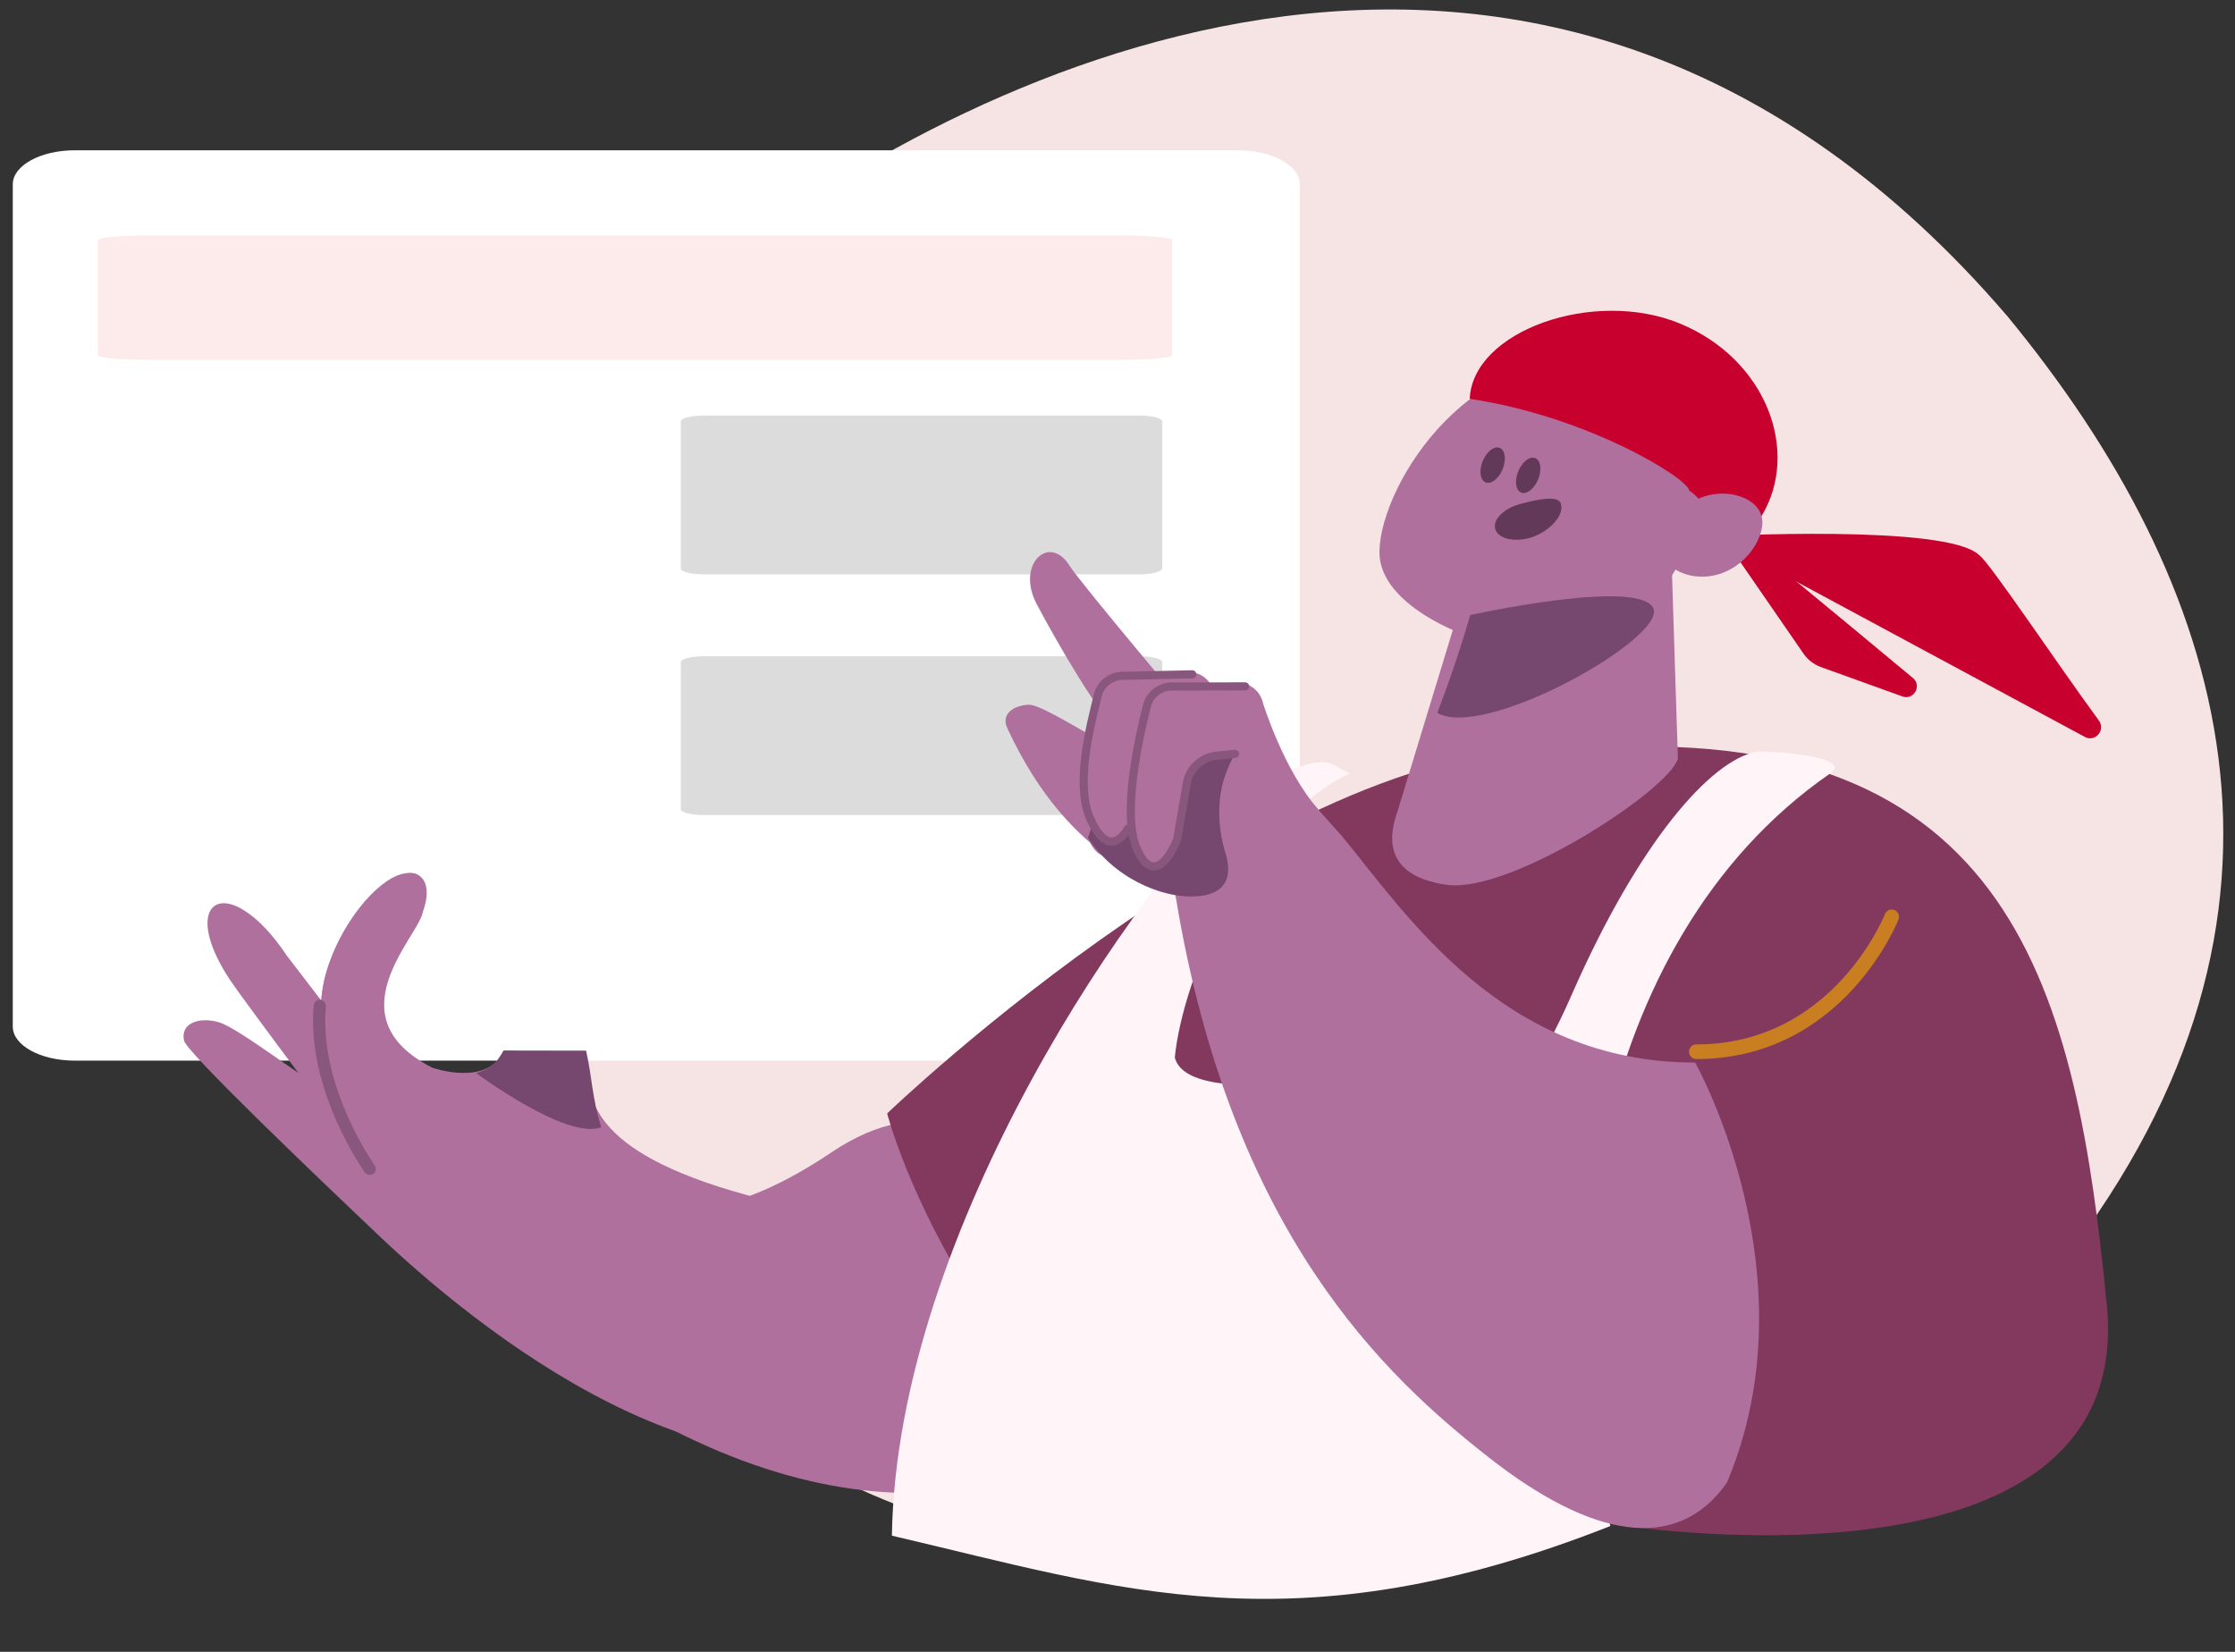 <svg width="138" height="102" viewBox="0 0 138 102" fill="none" xmlns="http://www.w3.org/2000/svg">
<rect x="0" y="0" width="138" height="102" fill="#333333" stroke="none"/>
<path fill-rule="evenodd" clip-rule="evenodd" d="M127.324 77.958C144.07 56.3 137.44 35.917 123.944 19.523C95.479 -13.666 59.71 4.572 45.16 15.768C21.543 39.26 24.828 60.941 41.232 82.823C57.636 104.705 111.04 99.018 127.324 77.958Z" fill="#F6E4E4"/>
<path d="M0.789 11.381C0.789 10.221 2.502 9.28 4.615 9.28H76.428C78.542 9.28 80.255 10.221 80.255 11.381V63.392C80.255 64.553 78.542 65.493 76.428 65.493H4.615C2.502 65.493 0.789 64.553 0.789 63.392V11.381Z" fill="white"/>
<path d="M42.038 26.025C42.038 25.823 42.679 25.659 43.47 25.659H70.331C71.122 25.659 71.763 25.823 71.763 26.025V35.099C71.763 35.302 71.122 35.466 70.331 35.466H43.47C42.679 35.466 42.038 35.302 42.038 35.099V26.025Z" fill="#DCDCDC"/>
<path d="M42.038 40.888C42.038 40.685 42.679 40.521 43.47 40.521H70.331C71.122 40.521 71.763 40.685 71.763 40.888V49.962C71.763 50.164 71.122 50.328 70.331 50.328H43.47C42.679 50.328 42.038 50.164 42.038 49.962V40.888Z" fill="#DCDCDC"/>
<path d="M6.046 14.825C6.046 14.666 7.476 14.538 9.24 14.538H69.175C70.939 14.538 72.369 14.666 72.369 14.825V21.934C72.369 22.093 70.939 22.221 69.175 22.221H9.24C7.476 22.221 6.046 22.093 6.046 21.934V14.825Z" fill="#FCEBEA"/>
<path fill-rule="evenodd" clip-rule="evenodd" d="M21.424 70.118C22.798 72.126 15.144 61.929 14.157 60.444C11.704 56.696 12.943 54.772 15.199 56.299C15.963 56.801 16.832 57.691 17.72 59.024L22.117 64.757" fill="#AF709E"/>
<path fill-rule="evenodd" clip-rule="evenodd" d="M29.212 69.015C26.176 66.924 21.287 68.027 20.561 67.621C18.63 66.559 14.784 63.518 13.533 63.13C12.379 62.777 11.124 63.133 11.361 64.252C11.499 64.954 19.311 72.422 23.423 76.326C29.197 81.796 44.465 94.409 56.799 88.141C69.134 81.872 63.068 63.27 51.34 71.156C39.612 79.041 36.377 71.156 36.377 71.156L29.212 69.015Z" fill="#AF709E"/>
<path fill-rule="evenodd" clip-rule="evenodd" d="M23.546 71.061C23.516 70.864 19.089 66.249 19.921 61.065C20.747 55.836 27.337 50.702 26.072 56.421C25.731 57.925 20.611 62.808 26.644 65.915C26.644 65.915 30.136 67.162 31.099 64.87C32.745 64.871 34.663 65.275 36.171 65.277C36.301 67.658 36.171 71.061 46.082 73.784C55.994 76.508 29.341 80.343 29.341 80.343L23.546 71.061Z" fill="#AF709E"/>
<path fill-rule="evenodd" clip-rule="evenodd" d="M36.188 64.875L31.097 64.87C30.685 65.544 30.475 65.927 29.402 66.264C29.402 66.264 35.002 70.432 37.122 69.605C36.532 67.668 36.581 66.629 36.188 64.875Z" fill="#77486F"/>
<path fill-rule="evenodd" clip-rule="evenodd" d="M23.544 71.061C23.514 70.864 19.087 66.25 19.918 61.065C20.38 58.169 22.474 55.159 24.221 54.207C25.645 53.434 26.928 54.137 26.07 56.421C25.519 57.866 20.609 62.808 26.642 65.915L39.279 76.169L29.321 80.354L23.544 71.061Z" fill="#AF709E"/>
<path fill-rule="evenodd" clip-rule="evenodd" d="M19.776 61.739C19.57 61.719 19.387 61.869 19.369 62.073C19.131 64.72 19.929 67.304 20.771 69.209C21.193 70.164 21.63 70.957 21.961 71.511C22.127 71.788 22.267 72.006 22.366 72.156C22.416 72.231 22.455 72.288 22.482 72.328C22.496 72.348 22.506 72.363 22.514 72.373L22.522 72.385L22.524 72.389L22.526 72.39C22.526 72.39 22.526 72.39 22.832 72.178L22.526 72.39C22.646 72.558 22.881 72.599 23.05 72.482C23.219 72.364 23.259 72.133 23.138 71.965C23.138 71.965 23.138 71.965 23.138 71.965L23.137 71.963L23.13 71.953C23.124 71.945 23.115 71.931 23.102 71.913C23.078 71.878 23.041 71.824 22.995 71.754C22.901 71.613 22.768 71.404 22.608 71.137C22.289 70.603 21.867 69.838 21.46 68.916C20.642 67.066 19.896 64.615 20.118 62.144C20.136 61.94 19.983 61.759 19.776 61.739Z" fill="#89567E"/>
<path fill-rule="evenodd" clip-rule="evenodd" d="M37.848 75.663C37.848 75.663 61.268 79.283 64.824 62.67C64.824 62.67 69.888 71.214 85.312 69.876C85.312 69.876 68.729 109.372 33.546 83.287L37.848 75.663Z" fill="#AF709E"/>
<path fill-rule="evenodd" clip-rule="evenodd" d="M57.962 90.823C57.962 90.823 64.579 87.075 60.35 80.543C56.122 74.011 54.777 68.754 54.777 68.754C54.777 68.754 79.781 44.739 97.581 46.257C124.568 44.226 128.213 61.64 130.083 80.543C131.953 99.447 99.434 94.103 99.434 94.103L57.962 90.823Z" fill="#82395D"/>
<path fill-rule="evenodd" clip-rule="evenodd" d="M90.605 35.945L86.317 50.008C86.088 50.728 84.744 54.003 89.348 54.639C93.263 55.172 102.989 48.833 103.602 46.855L103.23 35.216" fill="#AF709E"/>
<path fill-rule="evenodd" clip-rule="evenodd" d="M93.854 40.133C102.071 41.249 105.669 32.39 105.732 27.663C105.786 24.236 102.424 23.371 99.363 22.651C91.112 20.72 85.245 29.794 85.172 34.058C85.126 37.45 90.78 39.717 93.854 40.133Z" fill="#AF709E"/>
<path d="M97.046 61.422C101.168 52.033 105.592 46.952 108.483 46.406C110.242 46.406 114.389 46.803 113.007 47.759C97.825 58.258 95.664 80.854 99.434 94.23C79.913 101.927 69.145 98.107 55.07 94.826C55.372 75.848 70.403 54.321 76.938 48.516C82.216 46.539 81.588 46.876 83.348 47.759C76.914 50.788 72.999 60.546 72.538 65.299C73.443 68.832 86.949 65.93 92.394 65.299C91.892 66.266 92.924 70.81 97.046 61.422Z" fill="#FFF4F7"/>
<path fill-rule="evenodd" clip-rule="evenodd" d="M73.802 44.405C73.802 44.405 66.679 35.961 66.047 34.942C64.8 32.919 62.706 34.833 64.013 37.307C65.32 39.781 67.989 44.373 69.191 45.304L73.802 44.405Z" fill="#AF709E"/>
<path fill-rule="evenodd" clip-rule="evenodd" d="M72.418 47.871C69.588 47.071 64.567 43.474 63.522 43.517C62.582 43.549 61.8 44.099 62.187 44.944C66.218 53.664 71.77 54.3 72.583 55.301C75.998 76.22 85.617 85.046 91.913 89.985C98.209 94.924 103.51 96 106.632 91.548C112.04 78.705 104.668 65.612 104.668 65.612C92.724 65.617 86.767 56.343 82.835 51.602L75.254 43.128L72.418 47.871Z" fill="#AF709E"/>
<path fill-rule="evenodd" clip-rule="evenodd" d="M81.413 49.998C79.278 47.606 77.987 43.425 77.987 43.425C77.82 42.65 77.13 42.125 76.342 42.158L72.274 42.379C71.578 42.418 70.972 42.904 70.811 43.59C70.262 45.746 69.269 50.366 70.2 52.421C71.424 55.131 72.681 51.824 72.681 51.824L74.15 47.415" fill="#AF709E"/>
<path fill-rule="evenodd" clip-rule="evenodd" d="M78.384 49.338C76.249 46.946 74.958 42.766 74.958 42.766C74.791 41.991 74.101 41.465 73.314 41.498L69.245 41.719C68.549 41.758 67.943 42.244 67.782 42.93C67.233 45.086 66.241 49.706 67.171 51.761C68.395 54.471 69.652 51.164 69.652 51.164L71.122 46.755" fill="#AF709E"/>
<path fill-rule="evenodd" clip-rule="evenodd" d="M75.673 52.699C76.689 56.085 72.595 55.274 72.595 55.274C72.595 55.274 69.288 54.886 67.172 51.747L68.466 47.888L76.238 46.507L75.863 47.336C75.102 49.041 75.136 50.941 75.673 52.699Z" fill="#77486F"/>
<path fill-rule="evenodd" clip-rule="evenodd" d="M73.618 41.638L69.247 41.733C68.551 41.772 67.945 42.258 67.784 42.944C67.234 45.1 66.401 48.548 67.33 50.588C68.554 53.299 69.638 51.166 69.638 51.166" fill="#AF709E"/>
<path fill-rule="evenodd" clip-rule="evenodd" d="M69.256 41.984L73.623 41.889C73.76 41.886 73.87 41.771 73.867 41.633C73.864 41.495 73.75 41.385 73.612 41.388L69.241 41.483C69.239 41.483 69.236 41.483 69.233 41.483C68.433 41.528 67.73 42.087 67.541 42.885C67.267 43.962 66.917 45.377 66.754 46.781C66.592 48.178 66.609 49.607 67.103 50.692C67.416 51.386 67.738 51.811 68.069 52.031C68.42 52.263 68.762 52.252 69.046 52.121C69.313 51.999 69.517 51.779 69.647 51.609C69.714 51.522 69.766 51.441 69.802 51.382C69.82 51.352 69.834 51.328 69.844 51.31C69.848 51.301 69.852 51.294 69.855 51.289L69.858 51.283L69.859 51.281L69.86 51.28C69.86 51.28 69.86 51.279 69.638 51.166L69.86 51.28C69.922 51.156 69.874 51.005 69.751 50.943C69.628 50.88 69.478 50.929 69.415 51.052L69.415 51.052L69.414 51.055C69.412 51.057 69.41 51.062 69.407 51.068C69.4 51.081 69.389 51.099 69.375 51.123C69.347 51.169 69.305 51.234 69.251 51.304C69.14 51.449 68.996 51.593 68.839 51.666C68.699 51.73 68.541 51.743 68.345 51.613C68.129 51.47 67.856 51.146 67.558 50.484L67.557 50.484C67.122 49.529 67.091 48.215 67.25 46.839C67.409 45.471 67.751 44.085 68.025 43.007L68.026 43.002C68.161 42.43 68.668 42.018 69.256 41.984Z" fill="#89567E"/>
<path fill-rule="evenodd" clip-rule="evenodd" d="M76.88 42.383L72.276 42.393C71.58 42.432 70.974 42.919 70.813 43.604C70.264 45.76 69.271 50.381 70.202 52.436C71.426 55.147 72.684 51.839 72.684 51.839L73.273 48.385C73.427 47.471 74.178 46.757 75.112 46.664L76.257 46.551" fill="#AF709E"/>
<path fill-rule="evenodd" clip-rule="evenodd" d="M72.283 42.643L76.88 42.633C77.018 42.633 77.13 42.52 77.13 42.382C77.129 42.244 77.017 42.132 76.88 42.132L72.275 42.142C72.271 42.142 72.267 42.143 72.262 42.143C71.462 42.187 70.759 42.747 70.57 43.544C70.295 44.627 69.907 46.332 69.704 48.028C69.603 48.877 69.548 49.729 69.578 50.502C69.608 51.272 69.723 51.983 69.975 52.539C70.287 53.23 70.638 53.629 71.046 53.729C71.471 53.833 71.83 53.59 72.082 53.327C72.34 53.057 72.549 52.703 72.69 52.428C72.761 52.288 72.817 52.164 72.856 52.075C72.875 52.031 72.89 51.995 72.9 51.969C72.905 51.957 72.909 51.947 72.912 51.94L72.915 51.932L72.916 51.929L72.916 51.929C72.916 51.928 72.917 51.928 72.683 51.839L72.917 51.928C72.922 51.913 72.927 51.897 72.929 51.881L73.519 48.426C73.654 47.623 74.315 46.995 75.136 46.913L76.281 46.8C76.418 46.786 76.519 46.663 76.505 46.526C76.492 46.388 76.369 46.288 76.232 46.301L75.088 46.415C74.041 46.519 73.2 47.319 73.027 48.343C73.027 48.343 73.027 48.343 73.027 48.343L72.442 51.772C72.441 51.775 72.439 51.778 72.438 51.782C72.429 51.803 72.415 51.836 72.398 51.876C72.363 51.958 72.311 52.071 72.246 52.199C72.113 52.459 71.93 52.763 71.722 52.98C71.506 53.206 71.321 53.281 71.165 53.243C70.994 53.201 70.729 52.996 70.43 52.332L70.429 52.332C70.216 51.861 70.106 51.224 70.077 50.482C70.048 49.744 70.101 48.92 70.2 48.087C70.399 46.422 70.781 44.739 71.055 43.666L71.056 43.661C71.19 43.09 71.696 42.679 72.283 42.643Z" fill="#89567E"/>
<path fill-rule="evenodd" clip-rule="evenodd" d="M90.774 37.978C90.774 37.978 100.966 35.733 102.056 37.496C103.147 39.258 91.666 45.745 88.744 44.019C90.049 40.637 90.774 37.978 90.774 37.978Z" fill="#77486F"/>
<path fill-rule="evenodd" clip-rule="evenodd" d="M104.916 31.023L111.363 40.369C111.626 40.746 111.992 41.029 112.419 41.185L117.464 43.004C118.163 43.256 118.686 42.343 118.113 41.866C113.236 37.81 108.536 33.914 104.916 31.023Z" fill="#C8002D"/>
<path fill-rule="evenodd" clip-rule="evenodd" d="M105.738 33.123C105.738 33.123 120.248 32.33 122.201 34.279C122.812 34.674 126.875 40.779 129.594 44.492C130.027 45.078 129.374 45.844 128.734 45.507L105.738 33.123Z" fill="#C8002D"/>
<path fill-rule="evenodd" clip-rule="evenodd" d="M108.767 31.866C111.181 27.87 109.051 22.175 103.729 19.979C98.407 17.783 90.921 20.436 90.749 24.627C98.112 25.726 104.282 29.586 104.301 30.297C108.006 32.713 99.236 37.827 108.767 31.866Z" fill="#C8002D"/>
<path d="M93.921 30.416C93.582 30.276 93.504 29.687 93.745 29.099C93.987 28.512 94.457 28.148 94.796 28.288C95.134 28.427 95.213 29.017 94.971 29.604C94.73 30.192 94.259 30.555 93.921 30.416Z" fill="#63395A"/>
<path d="M92.321 32.656C92.168 32.075 92.861 31.387 93.869 31.12C94.877 30.853 96.229 30.539 96.382 31.12C96.606 31.968 95.432 32.957 94.424 33.224C93.416 33.491 92.475 33.237 92.321 32.656Z" fill="#63395A"/>
<path d="M91.727 29.787C91.389 29.647 91.31 29.058 91.552 28.47C91.793 27.882 92.263 27.519 92.602 27.658C92.94 27.798 93.019 28.387 92.778 28.975C92.536 29.563 92.066 29.926 91.727 29.787Z" fill="#63395A"/>
<path fill-rule="evenodd" clip-rule="evenodd" d="M116.383 56.45C116.474 56.217 116.736 56.103 116.968 56.195C117.199 56.286 117.313 56.549 117.222 56.782L116.802 56.616C117.222 56.782 117.222 56.782 117.222 56.782L117.221 56.783L117.221 56.785L117.218 56.791C117.216 56.796 117.213 56.803 117.21 56.812C117.202 56.83 117.192 56.855 117.178 56.888C117.15 56.953 117.108 57.047 117.053 57.166C116.942 57.404 116.774 57.74 116.546 58.142C116.089 58.945 115.387 60.015 114.4 61.087C112.424 63.234 109.295 65.397 104.738 65.397C104.489 65.397 104.287 65.194 104.287 64.944C104.287 64.694 104.489 64.491 104.738 64.491C108.977 64.491 111.881 62.49 113.738 60.473C114.668 59.463 115.332 58.451 115.763 57.693C115.978 57.314 116.135 56.999 116.237 56.781C116.288 56.672 116.325 56.587 116.349 56.531C116.361 56.502 116.37 56.481 116.376 56.468L116.382 56.453L116.383 56.45C116.383 56.45 116.383 56.45 116.383 56.45Z" fill="#C87E21"/>
<path fill-rule="evenodd" clip-rule="evenodd" d="M104.639 35.579C106.832 35.856 108.591 34.088 108.807 32.471C108.947 31.305 107.897 30.656 106.832 30.51C104.435 30.215 102.854 32.174 102.663 33.618C102.523 34.784 103.594 35.445 104.639 35.579Z" fill="#AF709E"/>
</svg>
